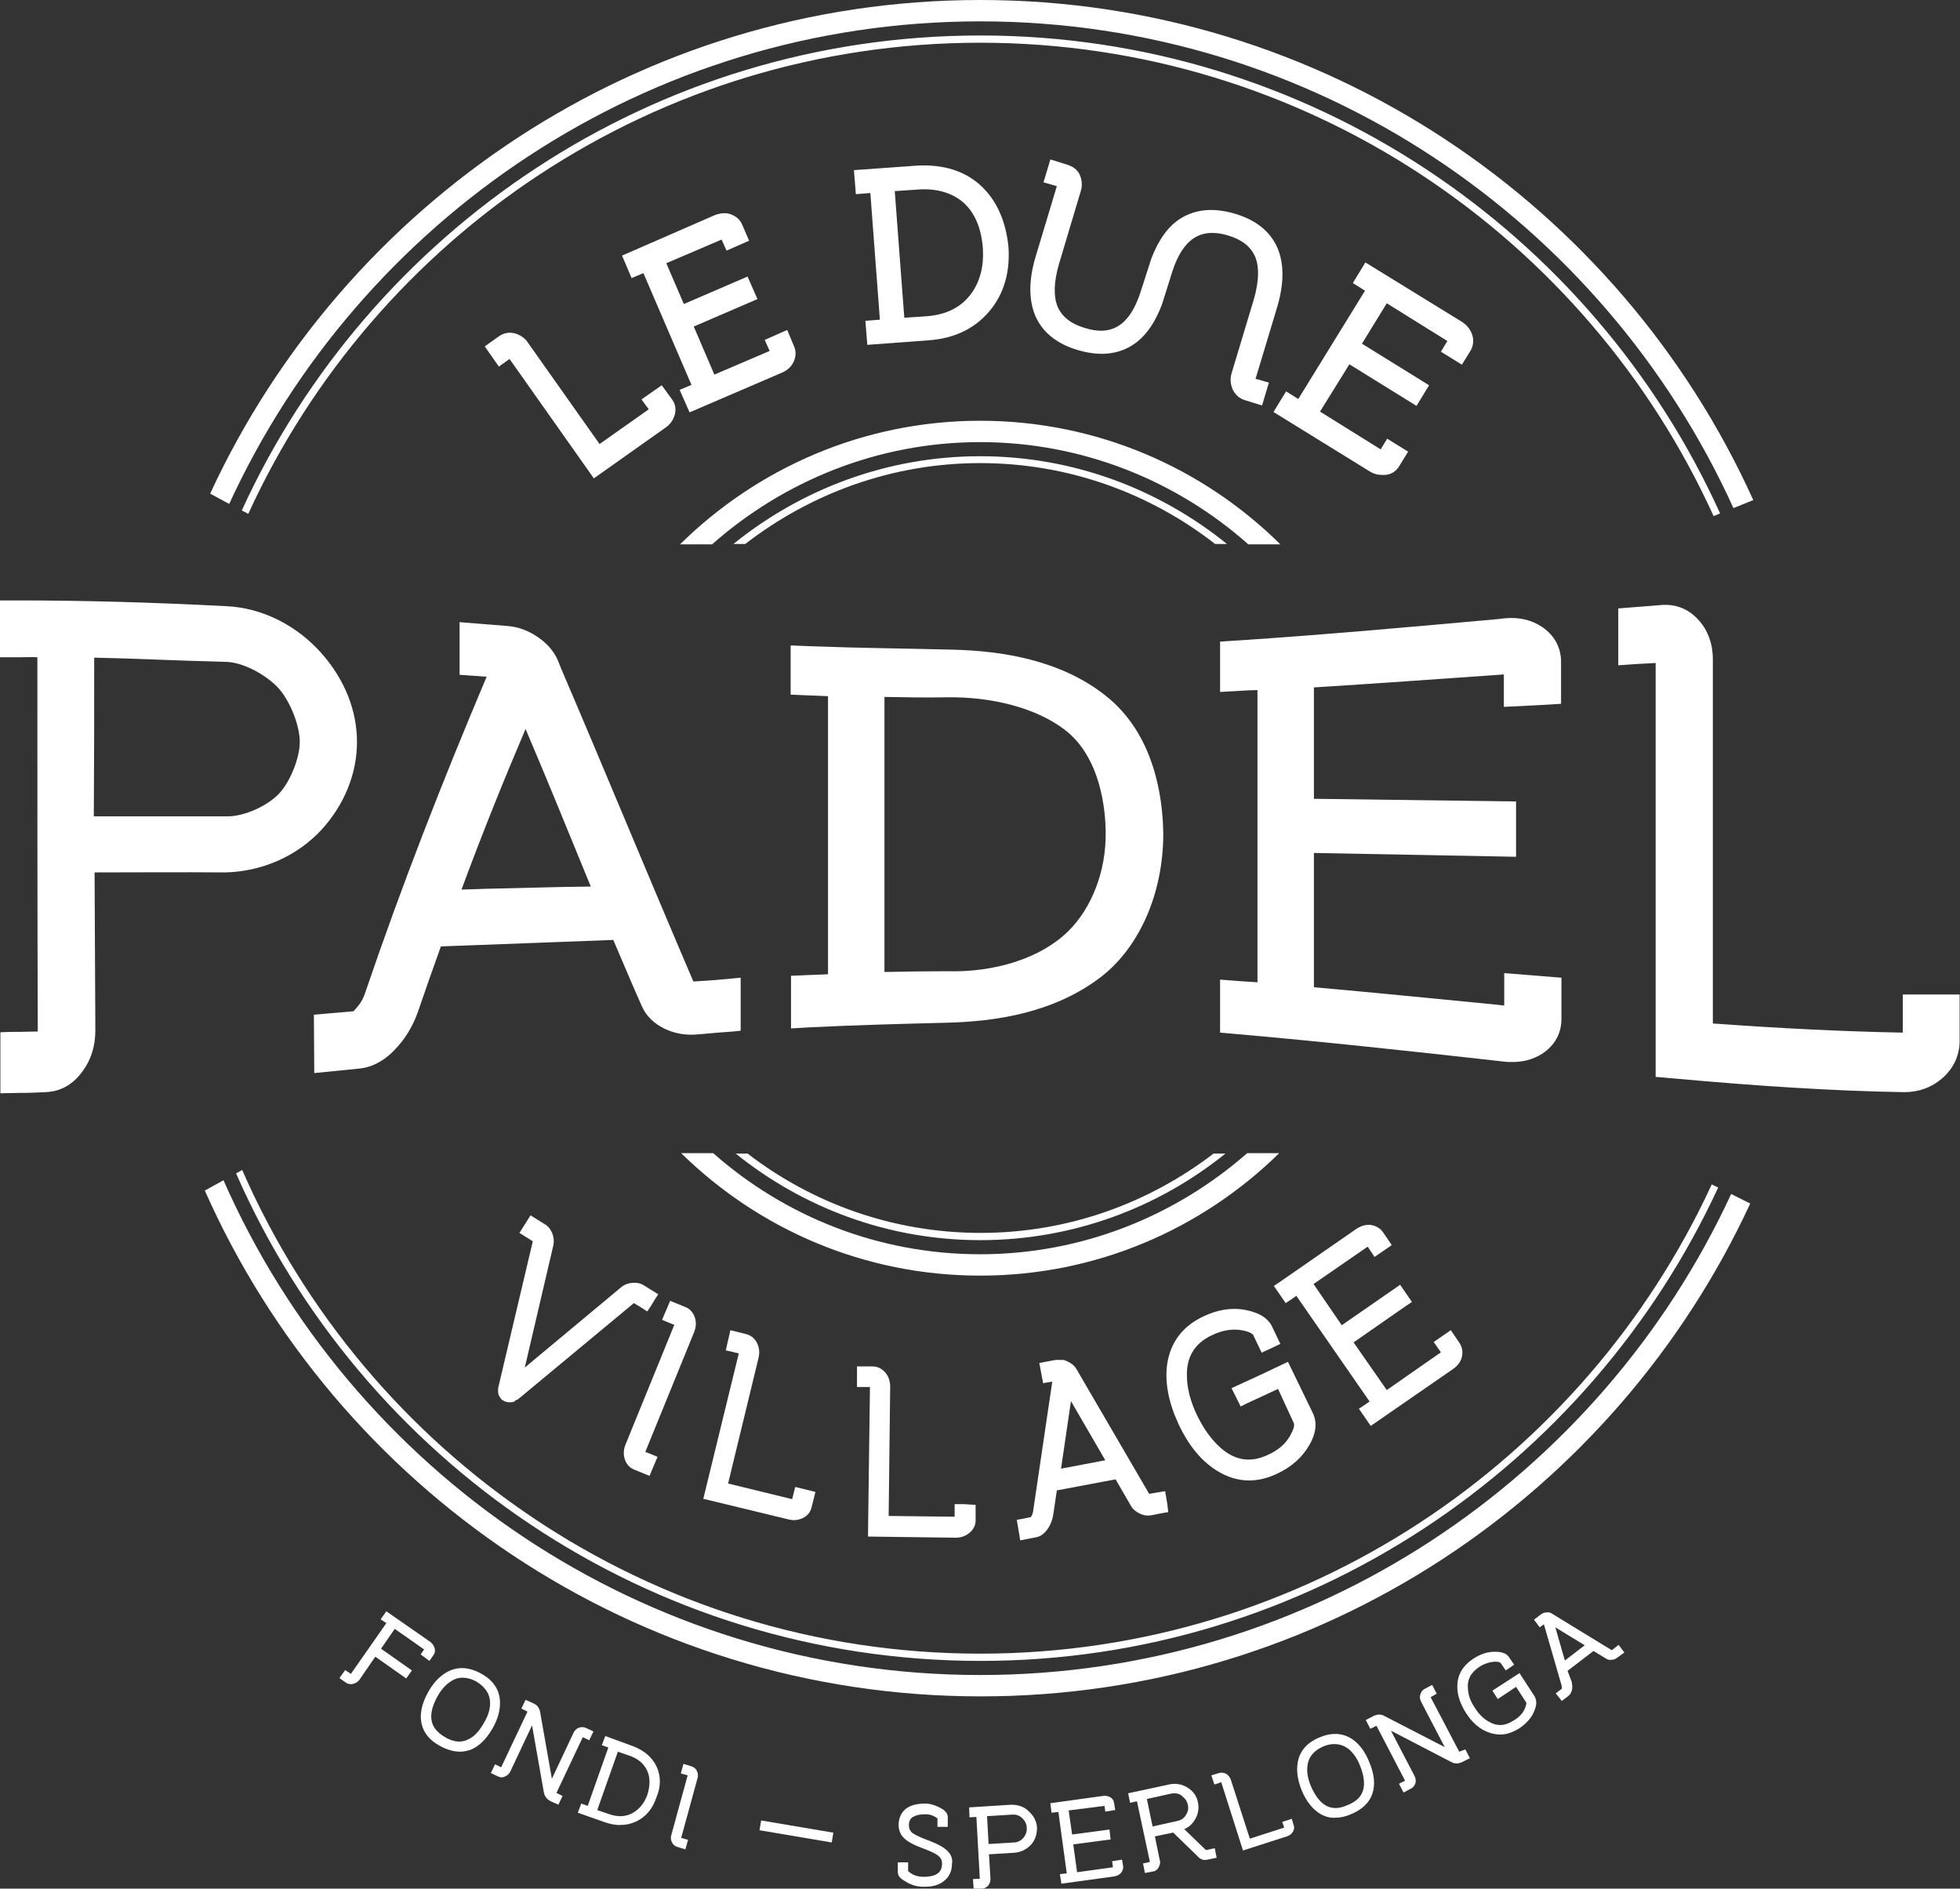 <?xml version="1.0" encoding="utf-8"?>
<!-- Generator: Adobe Illustrator 25.2.3, SVG Export Plug-In . SVG Version: 6.00 Build 0)  -->
<svg version="1.1" id="Livello_1" xmlns="http://www.w3.org/2000/svg" xmlns:xlink="http://www.w3.org/1999/xlink" x="0px" y="0px"
	 viewBox="0 0 513.9 495.1" style="enable-background:new 0 0 513.9 495.1;" xml:space="preserve">
<rect x="0" y="0" width="513.9" height="495.1" fill="#333333" stroke="none"/>
<style type="text/css">
	.st0{fill:#FFFFFF;}
</style>
<g>
	<g>
		<path class="st0" d="M450.5,311.3l-1.7-0.8C415.4,383,342,433.5,257,433.5c-86.5,0-160.9-52.2-193.5-126.8l-1.6,0.9
			c32.9,75.1,108,127.8,195.2,127.8C342.7,435.4,416.7,384.4,450.5,311.3 M257,325.1c24.3,0,46.7-8.5,64.3-22.7h-3.1
			c-17,13-38.1,20.8-61.1,20.8s-44.2-7.8-61.1-20.8h-3.1C210.4,316.5,232.7,325.1,257,325.1 M257,119.6c-24.5,0-47,8.7-64.7,23h3.1
			c17.1-13.2,38.4-21.2,61.6-21.2c23.2,0,44.5,7.9,61.6,21.2h3.1C304,128.3,281.5,119.6,257,119.6 M257,334.4
			c30.5,0,58.1-12.2,78.4-32.1H327c-18.7,16.4-43.2,26.5-70,26.5s-51.3-10-70-26.5h-8.4C198.9,322.2,226.5,334.4,257,334.4
			 M257,110.3c-30.6,0-58.4,12.4-78.7,32.4h8.4c18.8-16.6,43.4-26.8,70.3-26.8s51.6,10.2,70.3,26.8h8.4
			C315.5,122.7,287.7,110.3,257,110.3 M63.4,133.8l1.7,0.9C98.4,61.9,171.9,11.2,257,11.2c85.4,0,159.1,51,192.3,124.1l1.7-0.7
			C417.6,60.8,343.2,9.3,257,9.3C171.2,9.3,97,60.4,63.4,133.8 M53.7,312.1c34.6,78,112.7,132.6,203.4,132.6
			c89.4,0,166.5-53,201.8-129.2l-5-2.5C419.5,387.3,344.2,439.1,257,439.1c-88.6,0-164.8-53.4-198.4-129.7L53.7,312.1z M459.7,131.1
			C424.8,53.9,347.1,0,257,0C167.6,0,90.4,53.1,55.1,129.4l5,2.7C94.4,57.5,169.7,5.6,257,5.6c87.8,0,163.4,52.5,197.5,127.6
			L459.7,131.1z"/>
	</g>
	<g>
		<path class="st0" d="M334.9,80.4c1.8-6.1,1.8-11.4,0-15.5c-1.9-4.3-5.7-7.3-11.2-8.9c-5.5-1.6-10.2-1.2-14.2,1.3
			c-3.2,2-5.7,5.5-7.6,10.4l-2.9,9c-2.8,8.5-7.4,11.5-14.5,9.3c-3.7-1.1-6-2.9-7.2-5.6c-1.1-2.7-1-6.4,0.3-11l5.8-19.4
			c0.4-1.4,0.3-2.8-0.3-4.2c-0.6-1.3-1.7-2.1-3.2-2.6l-4.5-1.4l-1.8,6l3.5,1l-5.6,18.6c-1.8,6.1-1.8,11.3,0,15.5
			c1.9,4.3,5.7,7.3,11.2,8.9c5.5,1.6,10.2,1.2,14.2-1.3c3.3-2.1,5.9-5.7,7.8-10.8l2.7-8.6c2.8-8.5,7.4-11.5,14.5-9.4
			c3.7,1.1,6,2.9,7.2,5.6c1.1,2.7,1,6.4-0.3,11l-5.9,19.6c-0.4,1.4-0.3,2.8,0.3,4.2c0.7,1.4,1.8,2.4,3.2,2.8l4.5,1.4l1.8-6l-3.5-1
			L334.9,80.4z"/>
		<path class="st0" d="M385.9,87.5c-0.5-1.3-1.4-2.4-2.7-3.2L358,68.8l-3.3,5.4l3.2,2l-17.5,28.4l-3.2-2l-3.3,5.4l25.1,15.5
			c1.1,0.7,2.2,1,3.4,1c0.2,0,0.4,0,0.7,0c1.6-0.1,2.9-0.9,3.7-2.2l2.4-3.9l-5.5-3.4l-1.7,2.8l-15.9-9.9l7.7-12.4l17.6,10.9l3.3-5.4
			l-17.6-10.9l6.5-10.6l15.9,9.9l-1.7,2.8l5.5,3.4l2.4-3.9C386.3,90.5,386.5,89,385.9,87.5z"/>
		<path class="st0" d="M257.2,48.7L257.2,48.7c-4.2-3.9-9.8-5.6-16.5-5.3l-16.8,1.2l0.5,6.3l3.8-0.3l2.5,33.2l-3.8,0.3l0.5,6.3
			l16.2-1.2c6.6-0.5,11.9-3,15.8-7.6c3.8-4.5,5.5-10.2,5-17C263.7,57.9,261.3,52.5,257.2,48.7z M254.7,76.9c-2.6,3.6-6.5,5.6-11.7,6
			l-5.9,0.4l-2.5-33.2l5.9-0.4c5-0.4,9.1,0.8,12.1,3.4c3,2.7,4.7,6.7,5.1,12C258,69.7,257,73.7,254.7,76.9z"/>
		<path class="st0" d="M173.5,101l-5.3,3.7l1.9,2.6l-12.9,9.1l-18.8-26.6l0,0c-0.8-1.2-2-2-3.4-2.4c-1.5-0.4-2.9-0.1-4.1,0.7
			l-3.8,2.7l3.7,5.3l2.8-2l22.1,31.3l18.8-13.3c1.2-0.8,2-2,2.4-3.3c0.4-1.5,0.2-2.9-0.7-4.1L173.5,101z"/>
		<path class="st0" d="M206.4,86.5l-5.9,2.6l1.3,2.9l-14.5,6.2l-5.4-12.6l16.7-7.2l-2.6-5.9l-16.7,7.2L174.7,69l14.5-6.2l1.3,2.9
			l5.9-2.6l-1.8-4.2c-0.6-1.4-1.7-2.3-3.2-2.8c-1.3-0.4-2.7-0.2-4,0.3L163.1,67l2.5,5.9l3.1-1.3l12.6,29.3l-3.1,1.3l2.6,5.9
			l24.2-10.4c1.4-0.6,2.4-1.5,3-2.7c0.7-1.4,0.8-2.8,0.2-4.2L206.4,86.5z"/>
	</g>
	<g>
		<path class="st0" d="M207.7,393l-16.8-4.1l8-33c0.3-1.3,0.2-2.6-0.4-3.8c-0.6-1.3-1.7-2.1-3-2.4l-4-1l-0.4,1.8c0,0,0,0,0,0
			l-0.4,1.7c0,0,0,0,0,0l-0.4,1.8l1.8,0.4c0,0,0,0,0,0l1.6,0.4l-9.3,38.1l22.3,5.4c0.5,0.1,1,0.2,1.4,0.2c0.8,0,1.6-0.2,2.3-0.5
			c1.3-0.6,2.1-1.6,2.4-2.9l1-4l-5.3-1.3L207.7,393z"/>
		<path class="st0" d="M252.6,394.3l-0.5,0c0,0,0,0,0,0l-1.8,0l0,1.8c0,0,0,0,0,0l0,1.5l-17.3-0.2l0.4-33.9c0-1.4-0.4-2.6-1.2-3.6
			c-0.9-1.1-2.1-1.7-3.4-1.7l-2.3,0c0,0,0,0,0,0l-1.8,0l0,2.8l0,0.8c0,0,0,0,0,0l0,1.8l3.4,0l-0.5,37.4c0,0,0,0,0,0l0,1.8l22.9,0.3
			c0,0,0.1,0,0.1,0c1.3,0,2.5-0.4,3.5-1.2c1.1-0.9,1.7-2,1.7-3.3l0-2.3c0,0,0,0,0,0l0-1.8L252.6,394.3z"/>
		<path class="st0" d="M306.1,394.5C306.1,394.5,306.1,394.5,306.1,394.5l-0.3-1.8c0,0,0,0,0,0l-0.3-1.8l-4.2,0.7l-19-32.6
			c-0.5-0.9-1.3-1.6-2.4-2.1c-0.4-0.2-0.7-0.3-1.1-0.4l-0.1,0c-0.1,0-0.1,0-0.2,0c-0.1,0-0.2,0-0.3,0c-0.5,0-0.9,0-1.4,0l-4.3,0.8
			l1,5.3l1.7-0.3c0,0,0,0,0,0l0.7-0.1l-5,33.8c-0.1,0.6-0.2,1.1-0.5,1.5c0,0.1-0.1,0.1-0.1,0.2l-1.9,0.4c0,0,0,0,0,0l-1.8,0.3
			l0.3,1.8c0,0,0,0,0,0l0.3,1.8c0,0,0,0,0,0l0.3,1.8l4.1-0.8c1.3-0.2,2.4-1.1,3.3-2.5c0.7-1.1,1.1-2.3,1.3-3.7l0.9-6.1l15.4-2.9
			l4,6.9c0.5,0.9,1.3,1.6,2.4,2.1c1,0.5,2.1,0.6,3.1,0.4l2.5-0.5c0,0,0,0,0,0l1.8-0.3L306.1,394.5z M278.2,385l2.6-17.7l9,15.5
			L278.2,385z"/>
		<path class="st0" d="M135.2,367.1c0.3-0.1,0.7-0.3,1-0.6l30-24.9l2,1.2c0,0,0,0,0,0l1.5,1l1-1.5c0,0,0,0,0,0l0.9-1.5c0,0,0,0,0,0
			l1-1.5l-3.7-2.3c-0.9-0.6-1.9-0.8-3.1-0.7c-1.2,0.1-2.2,0.5-3,1.2l-25.2,21l7.5-32.1c0.2-1,0.1-2.1-0.3-3.1c-0.4-1-1.1-1.9-2-2.4
			l-3.7-2.3l-2.9,4.6l3.5,2.2l-9,38.1c-0.1,0.4-0.1,0.8-0.1,1.2c0,0.1,0,0.1,0,0.2c0,0.3,0.1,0.6,0.2,0.9c0,0.1,0,0.1,0.1,0.1
			c0.1,0.2,0.2,0.5,0.4,0.7c0,0,0,0,0,0c0.1,0.2,0.3,0.3,0.4,0.4c0,0,0,0,0,0l0.7,0.4c0,0,0.1,0,0.1,0c0.1,0,0.2,0.1,0.3,0.1
			c0.2,0.1,0.4,0.1,0.6,0.1c0.1,0,0.1,0,0.2,0c0.1,0,0.1,0,0.2,0c0.1,0,0.1,0,0.2,0c0.3,0,0.6-0.1,0.9-0.2
			C135,367.2,135.1,367.1,135.2,367.1z"/>
		<path class="st0" d="M337.7,357l-1.7,0.8c0,0,0,0,0,0l-5.7,2.7l-7.4,3.4l0.8,1.6c0,0,0,0,0,0l0.8,1.6c0,0,0,0,0,0l0.8,1.6l1.6-0.8
			l0,0l8.2-3.8l4.1,8.9c0.1,0.2,0.1,0.4,0.1,0.7c0,0.5-0.3,1.3-1,2.6c-1.2,2.2-3.2,3.9-5.9,5.1c-4.5,2.1-8.5,1.5-12.3-1.8
			c-2.4-2.1-4.5-5-6.3-8.7c-1.7-3.6-2.6-7.1-2.6-10.3c-0.1-5,2.1-8.5,6.6-10.6c2.7-1.3,5.3-1.7,7.7-1.3c1.2,0.2,2.1,0.5,2.7,0.9
			c0.2,0.1,0.4,0.3,0.5,0.6l2.1,4.4l4.9-2.3l-2.1-4.4c-0.5-1.1-1.3-2-2.3-2.7c-1.2-0.8-2.7-1.4-4.7-1.8c-3.6-0.7-7.3-0.1-11.1,1.7
			c-5.5,2.6-8.7,6.9-9.5,12.7c-0.6,4.7,0.4,9.9,3,15.5c2.6,5.6,6,9.7,10,12.2c2.7,1.7,5.6,2.6,8.5,2.6c2.4,0,4.9-0.6,7.4-1.8
			c3.8-1.8,6.6-4.3,8.4-7.5c1-1.7,1.5-3.3,1.6-4.7c0.1-1.2-0.1-2.4-0.6-3.5L337.7,357z"/>
		<path class="st0" d="M179.6,342.6l-3.9-1.6l-0.7,1.7c0,0,0,0,0,0l-0.7,1.6c0,0,0,0,0,0l-0.7,1.7l1.7,0.7c0,0,0,0,0,0l1.5,0.6
			L164,378.7c-0.5,1.3-0.6,2.5-0.2,3.8c0.4,1.3,1.3,2.3,2.6,2.8l3.9,1.6l2.1-5l-1.7-0.7c0,0,0,0,0,0l-1.5-0.6l12.8-31.4
			c0.5-1.3,0.6-2.5,0.2-3.8C181.7,344,180.8,343,179.6,342.6z"/>
		<path class="st0" d="M382.7,352.1l-2.3-3.4l-4.5,3.1l1.9,2.7l-14.2,9.9l-8.7-12.5l13.8-9.6c0,0,0,0,0,0l1.5-1l-3.1-4.5l-15.3,10.6
			l-7.4-10.8l14.2-9.8l0.8,1.2c0,0,0,0,0,0l1,1.5l4.5-3.1l-1-1.5c0,0,0,0,0,0l-1.3-1.9c-0.8-1.1-1.9-1.7-3.3-1.9
			c-1.3-0.1-2.5,0.3-3.6,1l-20.2,14c0,0,0,0,0,0l-1.5,1l3.1,4.5l1.5-1c0,0,0,0,0,0l1.3-0.9l19.2,27.7l-1.3,0.9c0,0,0,0,0,0l-1.5,1
			l3.1,4.5l21.7-15c1.1-0.8,1.9-1.8,2.2-3.1C383.6,354.5,383.4,353.2,382.7,352.1z"/>
	</g>
	<g>
		<path class="st0" d="M404.4,164.4c-2.8-1.9-6.2-2.7-10-2.3c-0.7,0.1-1,0.1-1.7,0.2c-22.3,2-45.4,4.1-68.2,5.6
			c-1.9,0.1-2.8,0.2-4.6,0.3c0,5.3,0,8,0,13.2c2.1-0.1,3.1-0.2,5.2-0.3c1.8-0.1,3.2-0.2,4.6-0.2c0,25.5,0,51,0,76.6
			c-1.4-0.1-2.8-0.2-4.6-0.3c-2.1-0.2-3.1-0.2-5.2-0.4c0,5.6,0,8.3,0,13.9c1.9,0.2,2.8,0.2,4.6,0.4c22.7,2,45.8,4.5,68.1,7
			c0.7,0.1,1.1,0.1,1.8,0.2c0.5,0.1,1,0.1,1.5,0.1c3.2,0.1,6-0.6,8.5-2.2c3.2-2.1,5-5.3,5-9c0-4.4,0-6.5,0-10.9c-6-0.5-9-0.7-15-1.2
			c0,3.4,0,5.1,0,8.5c-1.1-0.1-1.6-0.2-2.7-0.3c-15.5-1.5-31.4-3.1-47.2-4.5c0-14.1,0-21.3,0-35.2c21.2,0.4,31.8,0.6,53,1
			c0-5.9,0-8.7,0-14.5c-21.2-0.3-31.8-0.4-53-0.7c0-11.8,0-17.5,0-29.2c16.2-1,32.5-2.2,48.4-3.3c0.6,0,0.8-0.1,1.4-0.1
			c0,3.4,0,5.1,0,8.5c6-0.3,9-0.4,15-0.8c0-4.3,0-6.4,0-10.7C409.4,169.9,407.6,166.6,404.4,164.4z"/>
		<path class="st0" d="M289.8,182.3c-11.8-9.3-27.1-11.7-40.2-12c-11.8-0.3-24.2-0.4-37.2-0.9c-2.1-0.1-3.1-0.1-5.1-0.2
			c0,5.2,0,7.8,0,12.9c1.9,0.1,2.9,0.1,4.8,0.2c2,0.1,3.5,0.1,5,0.2c0,24.3,0,48.6,0,72.9c-1.5,0.1-3,0.1-5,0.2
			c-1.9,0.1-2.8,0.1-4.7,0.2c0,5.5,0,8.3,0,13.8c2.1-0.1,3.1-0.2,5.1-0.3c12.1-0.6,24.3-0.9,35.8-1.2c12-0.3,27.8-2.3,40.5-12.1
			c10.1-7.9,16.2-22,16.2-37.4C304.9,209.1,302.7,192.4,289.8,182.3z M248.1,254.6c-0.1,0-0.1,0-0.1,0c-5.3,0-10.7,0.1-16.1,0.2
			c0-24,0-48,0-72.1c5.4,0.1,11,0.2,16.3,0.1c11.9-0.2,23.6,2.8,31.1,8.6c9.4,7.3,10.6,21.2,10.6,27c0.1,9.9-3.6,19.6-9.8,25.7
			C273,251.1,261,255,248.1,254.6z"/>
		<path class="st0" d="M84.4,217.4c5.9-6.5,9.2-14.6,9.2-22.9c0-8.2-3.2-16.2-9-22.9c-6.5-7.5-15.7-12.3-25.4-12.7
			c-19.4-1-37.2-1.5-54.3-1.5c-2,0-3,0-4.9,0c0,6.2,0,9.1,0,14.9c2,0,3,0,5,0c1.9,0,3.3-0.1,4.8,0c0,32.7,0,65.4,0.1,98
			c0,0,0,0.1,0,0.1c-1.6,0-2.9,0.1-4.8,0.1c-2,0-3,0-5,0.1c0,6.5,0,9.8,0,16c2,0,3-0.1,5-0.1c0.3,0,0.6,0,0.9,0
			c2.1,0,3.5-0.1,5.9-0.2c2.7-0.1,6.5-1,9.7-5.4c2.3-3.1,3.4-6.7,3.4-10.8c-0.1-16.4-0.1-25.2-0.2-41.4c11.4,0,22.9-0.1,34.2,0
			C68.6,228.5,77.9,224.5,84.4,217.4z M24.7,172.4c10.4,0.2,21.9,0.8,34.3,1.1c0,0,0,0,0,0c4.9,0,11.2,3.7,14.2,7.1
			c3,3.5,5.4,9.7,5.4,13.9c0,4.1-2.4,10.2-5.3,13.4c-3.2,3.5-9.7,6.3-14.1,6.1c-0.1,0-0.2,0-0.3,0c-11.4,0-22.8,0-34.3,0
			C24.7,196.6,24.7,189.1,24.7,172.4z"/>
		<path class="st0" d="M181.8,257.3C181.8,257.3,181.8,257.3,181.8,257.3c-11.7-27.3-23-54.8-34.7-82.1c-0.3-0.8-0.5-1.2-0.8-2
			c-1-2.4-2.8-4.5-5.3-6.2c-2.5-1.7-5.2-2.7-8-2.9c-5-0.4-7.5-0.6-12.5-1c0,5.7,0,8.4,0,13.8c2.9,0.2,4.3,0.3,7.1,0.5
			c-11.6,27.4-22.3,54.8-31.8,82.7c-0.5,1.6-1.3,3-2.4,4.2c-0.3,0.4-0.6,0.6-0.7,0.8c-2.1,0.2-3.5,0.3-5.8,0.5
			c-1.8,0.2-2.7,0.2-4.6,0.4c0,6.2,0.1,9.3,0.1,15.3c4.8-0.5,7.2-0.7,12-1.2c3.6-0.4,7-2.4,10-5.9c2.4-2.7,4.2-6,5.4-9.6
			c1.9-5.5,3.8-11,5.8-16.5c3.2-0.1,4.8-0.2,8.1-0.3c12.4-0.5,24.8-0.9,37.1-1.4c2.5,5.8,4.9,11.6,7.5,17.4c1.1,2.5,3.1,4.5,6,5.9
			c2.5,1.2,5.3,1.7,8.1,1.5c2.9-0.2,4.3-0.4,7.2-0.6c1.8-0.1,2.7-0.2,4.6-0.4c0-5.6,0-8.3,0-13.9C189.2,256.8,186.7,257,181.8,257.3
			z M127.2,233c-2.5,0.1-3.7,0.1-6.2,0.2c5.7-15.4,11.3-29.2,16.8-42.1c5.5,12.9,11.2,26.9,17.1,41.3
			C145.7,232.5,136.5,232.8,127.2,233z"/>
		<path class="st0" d="M498.9,260.7c0,4,0,6,0,10c-15.5-0.3-31.9-1.1-49.8-2.4c0-31.8,0-63.7,0-95.5c0-4-1.3-7.5-3.6-10.1
			c-2.6-3-6-4.4-9.9-4.1c-4.5,0.4-6.8,0.5-11.3,0.9c0,6,0,8.9,0,14.9c3.9-0.3,5.9-0.4,9.8-0.6c0,36.2,0,72.4,0,108.5
			c1.9,0.2,2.8,0.2,4.6,0.4c22.1,2,42,3.3,60.4,3.6c0.1,0,0.1,0,0.2,0c3.8,0,7.1-1.2,9.9-3.6c3-2.6,4.6-6,4.6-9.8
			c0-4.9,0-7.3,0-12.2C507.9,260.7,504.9,260.7,498.9,260.7z"/>
	</g>
	<g>
		<path class="st0" d="M424.4,431.2l-1.8,1.4l-15.7-9.6c-0.4-0.3-0.9-0.4-1.5-0.3c-0.5,0-1,0.2-1.5,0.6l-1.7,1.3l1.5,2l1.1-0.8
			l4.6,15.9c0.1,0.3,0.1,0.5,0.1,0.8c0,0.1,0,0.1,0,0.2l-1.6,1.2l1.6,2l1.7-1.3c0.5-0.4,0.9-1,1-1.8c0.1-0.6,0-1.3-0.1-1.9L411,438
			l6.8-5.2l3.3,2c0.4,0.3,0.9,0.4,1.5,0.3c0.5,0,1-0.2,1.5-0.6l1.8-1.3L424.4,431.2z M410.3,435.3l-2.5-8.7l7.7,4.7L410.3,435.3z"/>
		<path class="st0" d="M172.2,463.2c-1.1-2.4-3.1-4.2-6.1-5.4l-7.4-2.7l-0.9,2.4l1.7,0.6l-5.4,15.3l-1.7-0.6l-0.9,2.4l7.1,2.5
			c1.5,0.5,2.9,0.8,4.2,0.7c1.4,0,2.7-0.3,4-0.9c2.5-1.2,4.3-3.3,5.3-6.3C173.3,468.4,173.3,465.7,172.2,463.2L172.2,463.2z
			 M162,459.2l2.9,1c2.4,0.8,3.9,2.1,4.8,4c0.8,1.8,0.8,3.9,0,6.4c-0.8,2.1-2,3.6-3.7,4.6c-1.9,1.1-4,1.2-6.5,0.3l-2.9-1L162,459.2z
			"/>
		<path class="st0" d="M181.2,463l-2-0.6l-0.7,2.5l1.8,0.5l-4.3,15.7c-0.2,0.6-0.1,1.3,0.2,1.9c0.3,0.6,0.8,1,1.5,1.2l2,0.6l0.7-2.5
			l-1.8-0.5l4.3-15.7c0.2-0.6,0.1-1.3-0.2-1.9C182.4,463.6,181.9,463.2,181.2,463z"/>
		<path class="st0" d="M152.8,455.4l1.7,0.8l1.1-2.3l-1.9-0.9c-0.6-0.3-1.2-0.3-1.9-0.1c-0.6,0.2-1.1,0.7-1.4,1.3l-5.7,12.1
			l-3.1-17.6c-0.2-1-0.8-1.8-1.8-2.2l-2-0.9l-1.1,2.3l1.6,0.8l-6.9,14.6l-1.6-0.8l-1.1,2.3l1.9,0.9c0.6,0.3,1.3,0.3,1.8,0
			c0.6-0.2,1.1-0.7,1.4-1.3l5.7-12.1l3.1,17.6c0.2,1,0.8,1.8,1.8,2.3l2,0.9l1.1-2.3l-1.6-0.8L152.8,455.4z"/>
		<path class="st0" d="M131.1,446.4c0-3.3-1.7-5.9-5-7.7c-3.3-1.8-6.4-1.9-9.2-0.2c-1.8,1.1-3.3,2.7-4.6,5c-1.7,3-2.3,5.8-1.8,8.2
			c0.5,2.5,2.1,4.5,4.9,6c1.8,1,3.6,1.5,5.3,1.5c0.8,0,1.6-0.2,2.4-0.4c2.3-0.8,4.4-2.8,6.1-5.8
			C130.5,450.7,131.1,448.5,131.1,446.4z M128.5,446.5c0,1.6-0.5,3.3-1.6,5.1c-1.2,2.2-2.6,3.7-4.2,4.4c-1.8,0.9-3.8,0.7-6-0.6
			c-2.2-1.3-3.4-2.8-3.6-4.8c-0.2-1.7,0.4-3.7,1.6-5.9c1-1.8,2.2-3.1,3.6-4c0.9-0.6,1.9-0.9,2.9-0.9c1.2,0,2.4,0.3,3.7,1
			C127.3,442.3,128.5,444.1,128.5,446.5z"/>
		<path class="st0" d="M338.7,476.8l-2.5,0.8l0.5,1.5l-9,2.9l-5-15.5c-0.2-0.6-0.6-1.1-1.2-1.5c-0.6-0.3-1.2-0.4-1.9-0.2l-2,0.6
			l0.8,2.4l1.8-0.6l5.7,17.9l11.5-3.7c0.7-0.2,1.2-0.6,1.5-1.1c0.5-0.7,0.5-1.4,0.3-1.8L338.7,476.8z"/>
		<path class="st0" d="M382.6,459.2l-7.5-14.3l1.6-0.9l-1.2-2.3l-1.9,1c-0.6,0.3-1,0.8-1.2,1.5c-0.2,0.6-0.1,1.3,0.2,1.9l6.2,11.9
			l-15.9-8.2c-0.9-0.5-1.9-0.4-2.9,0.1l-1.9,1l1.2,2.3l1.6-0.8l7.5,14.4l-1.6,0.8l1.2,2.3l1.9-1c0.6-0.3,1-0.8,1.2-1.4
			c0.2-0.6,0.1-1.3-0.2-1.9l-6.2-11.9l15.8,8.2c0.9,0.5,1.9,0.5,2.9,0l2-1l-1.2-2.3L382.6,459.2z"/>
		<path class="st0" d="M112.6,435.4l1.1-1.6c0.3-0.4,0.5-1,0.2-1.9c-0.2-0.6-0.6-1.1-1.1-1.5l-11.5-8l-1.5,2.1l1.5,1l-9.3,13.3
			l-1.5-1l-1.5,2.1l1.7,1.2c0.4,0.3,0.9,0.4,1.4,0.4c0.2,0,0.3,0,0.5-0.1c0.6-0.1,1.2-0.5,1.6-1l4.2-6.1l8.1,5.7l1.5-2.1l-8.1-5.7
			l3.6-5.2l7.7,5.4l-0.9,1.3L112.6,435.4z"/>
		<path class="st0" d="M398.4,438.6l-7.1,4.6l1.4,2.2l4.8-3.2l2.6,4c0.1,0.1,0.1,0.2,0.1,0.3c0,0.2-0.1,0.7-0.4,1.4
			c-0.5,1.2-1.5,2.3-2.9,3.1c-2.3,1.5-4.4,1.6-6.6,0.3c-1.4-0.8-2.6-2-3.6-3.6c-1.1-1.6-1.7-3.2-1.8-4.8c-0.3-2.5,0.7-4.4,2.9-5.9
			c1.4-0.9,2.8-1.3,4-1.4c0.6,0,1.1,0,1.4,0.2c0.1,0,0.2,0.1,0.3,0.2l1.3,1.9l2.2-1.5l-1.3-1.9c-0.3-0.5-0.8-0.9-1.3-1.1
			c-0.7-0.3-1.5-0.4-2.5-0.4c-1.9,0-3.7,0.6-5.6,1.8c-2.7,1.8-4.1,4.1-4.2,7c-0.1,2.3,0.7,4.8,2.3,7.3c1.6,2.5,3.6,4.2,5.8,5
			c1.1,0.4,2.1,0.6,3.2,0.6c1.6,0,3.3-0.6,4.9-1.6c1.8-1.2,3.2-2.7,3.9-4.4c0.4-0.9,0.6-1.7,0.6-2.4c0-0.6-0.2-1.2-0.5-1.7
			L398.4,438.6z"/>
		<path class="st0" d="M316.2,485l-5.7-5.5c1.2-0.5,2.1-1.3,2.8-2.5c0.9-1.4,1.1-3,0.8-4.5c-0.3-1.6-1.2-2.9-2.6-3.8
			c-1.5-1-3.2-1.3-5-0.9l-10.7,2.3l0.5,2.5l1.8-0.4l3.4,15.9l-1.8,0.4l0.5,2.5l2.1-0.4c0.7-0.1,1.2-0.5,1.5-1.1
			c0.3-0.6,0.5-1.2,0.3-1.8l-1.3-6.3l4.8-1l6.7,6.5c0.6,0.6,1.4,0.8,2.3,0.6l2.4-0.5l-0.5-2.5L316.2,485z M311,475.7
			c-0.5,0.9-1.3,1.5-2.5,1.7l-6.3,1.4l-1.5-7.2l6.3-1.4c1.1-0.2,2.1-0.1,2.9,0.6c0.8,0.6,1.3,1.3,1.5,2.2
			C311.7,474,311.5,474.9,311,475.7z"/>
		<path class="st0" d="M294.2,487.5l-2.6,0.4l0.2,1.6l-9.4,1.3l-1-7.3l9.8-1.3l-0.3-2.6l-9.8,1.3l-0.9-6.3l9.4-1.2l0.2,1.5l2.6-0.4
			l-0.3-1.9c-0.1-0.5-0.3-1.1-1.1-1.5c-0.5-0.3-1.2-0.4-1.8-0.3l-13.8,1.9l0.3,2.5l1.8-0.2l2.2,16.1l-1.8,0.2l0.4,2.5l13.8-1.9
			c0.7-0.1,1.3-0.4,1.7-0.8c0.6-0.6,0.7-1.3,0.7-1.7L294.2,487.5z"/>
		<path class="st0" d="M247.7,484.6c-0.9-0.7-2.5-1.5-4.7-2.3l0,0c-2.4-0.9-3.4-1.5-3.9-1.9c-0.5-0.5-0.8-1.1-0.8-1.9
			c0-1.1,0.4-1.9,1.3-2.3c0.7-0.4,1.7-0.6,3-0.6c1.3,0,2.3,0.4,3.2,1.1l0,2.2l2.7,0l0-2.5c0-0.6-0.2-1.1-0.7-1.6
			c-0.4-0.4-0.9-0.7-1.5-1c-1.2-0.6-2.4-1-3.7-1c-2.1,0-3.8,0.4-5,1.3c-1.3,1-1.9,2.4-2,4.1c0,1.6,0.5,2.9,1.7,3.9
			c0.9,0.8,2.4,1.6,4.6,2.4c2.4,0.9,3.5,1.5,4,1.9c0.8,0.6,1.1,1.3,1.1,2.1c0,1.4-0.5,2.3-1.6,2.9c-0.8,0.4-1.9,0.6-3.2,0.6
			c-1.7,0-3-0.5-4.1-1.5l0-2.3l-2.7,0l0,2.5c0,0.6,0.2,1.1,0.6,1.5c0.4,0.4,1,0.8,1.7,1.2c1.4,0.8,2.8,1.2,4.4,1.2
			c0.2,0,0.4,0,0.5,0c2,0,3.7-0.5,4.9-1.5c1.4-1.1,2.1-2.6,2.1-4.5C249.9,487.1,249.2,485.7,247.7,484.6z"/>
		
			<rect x="207.6" y="470.7" transform="matrix(0.167 -0.986 0.986 0.167 -299.641 605.875)" class="st0" width="2.6" height="19.2"/>
		<path class="st0" d="M355.2,456.4c-2.6-2.1-5.7-2.4-9.1-1c-3.5,1.4-5.5,3.8-5.9,7c-0.3,2.1,0.1,4.3,1,6.7c1.3,3.2,3.1,5.4,5.3,6.6
			c1.2,0.6,2.4,0.9,3.7,0.8c1.3,0,2.6-0.3,4-0.9c2.9-1.2,4.8-3,5.6-5.3c0.8-2.3,0.6-5.2-0.8-8.4
			C358.1,459.6,356.8,457.7,355.2,456.4z M347.3,473.1c-1.4-0.9-2.6-2.6-3.6-4.9c-0.8-1.9-1.1-3.7-0.9-5.3c0.3-2.4,1.7-4,4.2-5.1
			c1-0.4,1.9-0.6,2.8-0.6c1.4,0,2.6,0.4,3.8,1.3c1.2,1,2.3,2.5,3,4.4c1,2.4,1.2,4.4,0.9,6c-0.4,1.9-1.8,3.4-4.2,4.3
			C350.9,474.3,348.9,474.2,347.3,473.1z"/>
		<path class="st0" d="M265.1,473.1l-11,0.7l0.1,2.6l1.8-0.1l0.9,16.2l-1.8,0.1l0.2,2.6l2.1-0.1c0.7,0,1.2-0.3,1.7-0.8
			c0.4-0.5,0.6-1.1,0.6-1.8l-0.4-6.4l6.5-0.4c1.9-0.1,3.4-0.9,4.6-2.2c1.1-1.3,1.5-2.7,1.5-4.4c-0.1-1.6-0.8-3-2-4.1
			C268.6,473.6,267,473.1,265.1,473.1z M268.1,476.7c0.7,0.7,1.1,1.5,1.1,2.4c0.1,1-0.2,1.8-0.8,2.6c-0.7,0.8-1.5,1.3-2.7,1.3
			l-6.5,0.4l-0.4-7.3l6.5-0.4C266.4,475.6,267.3,475.9,268.1,476.7z"/>
	</g>
</g>
</svg>
